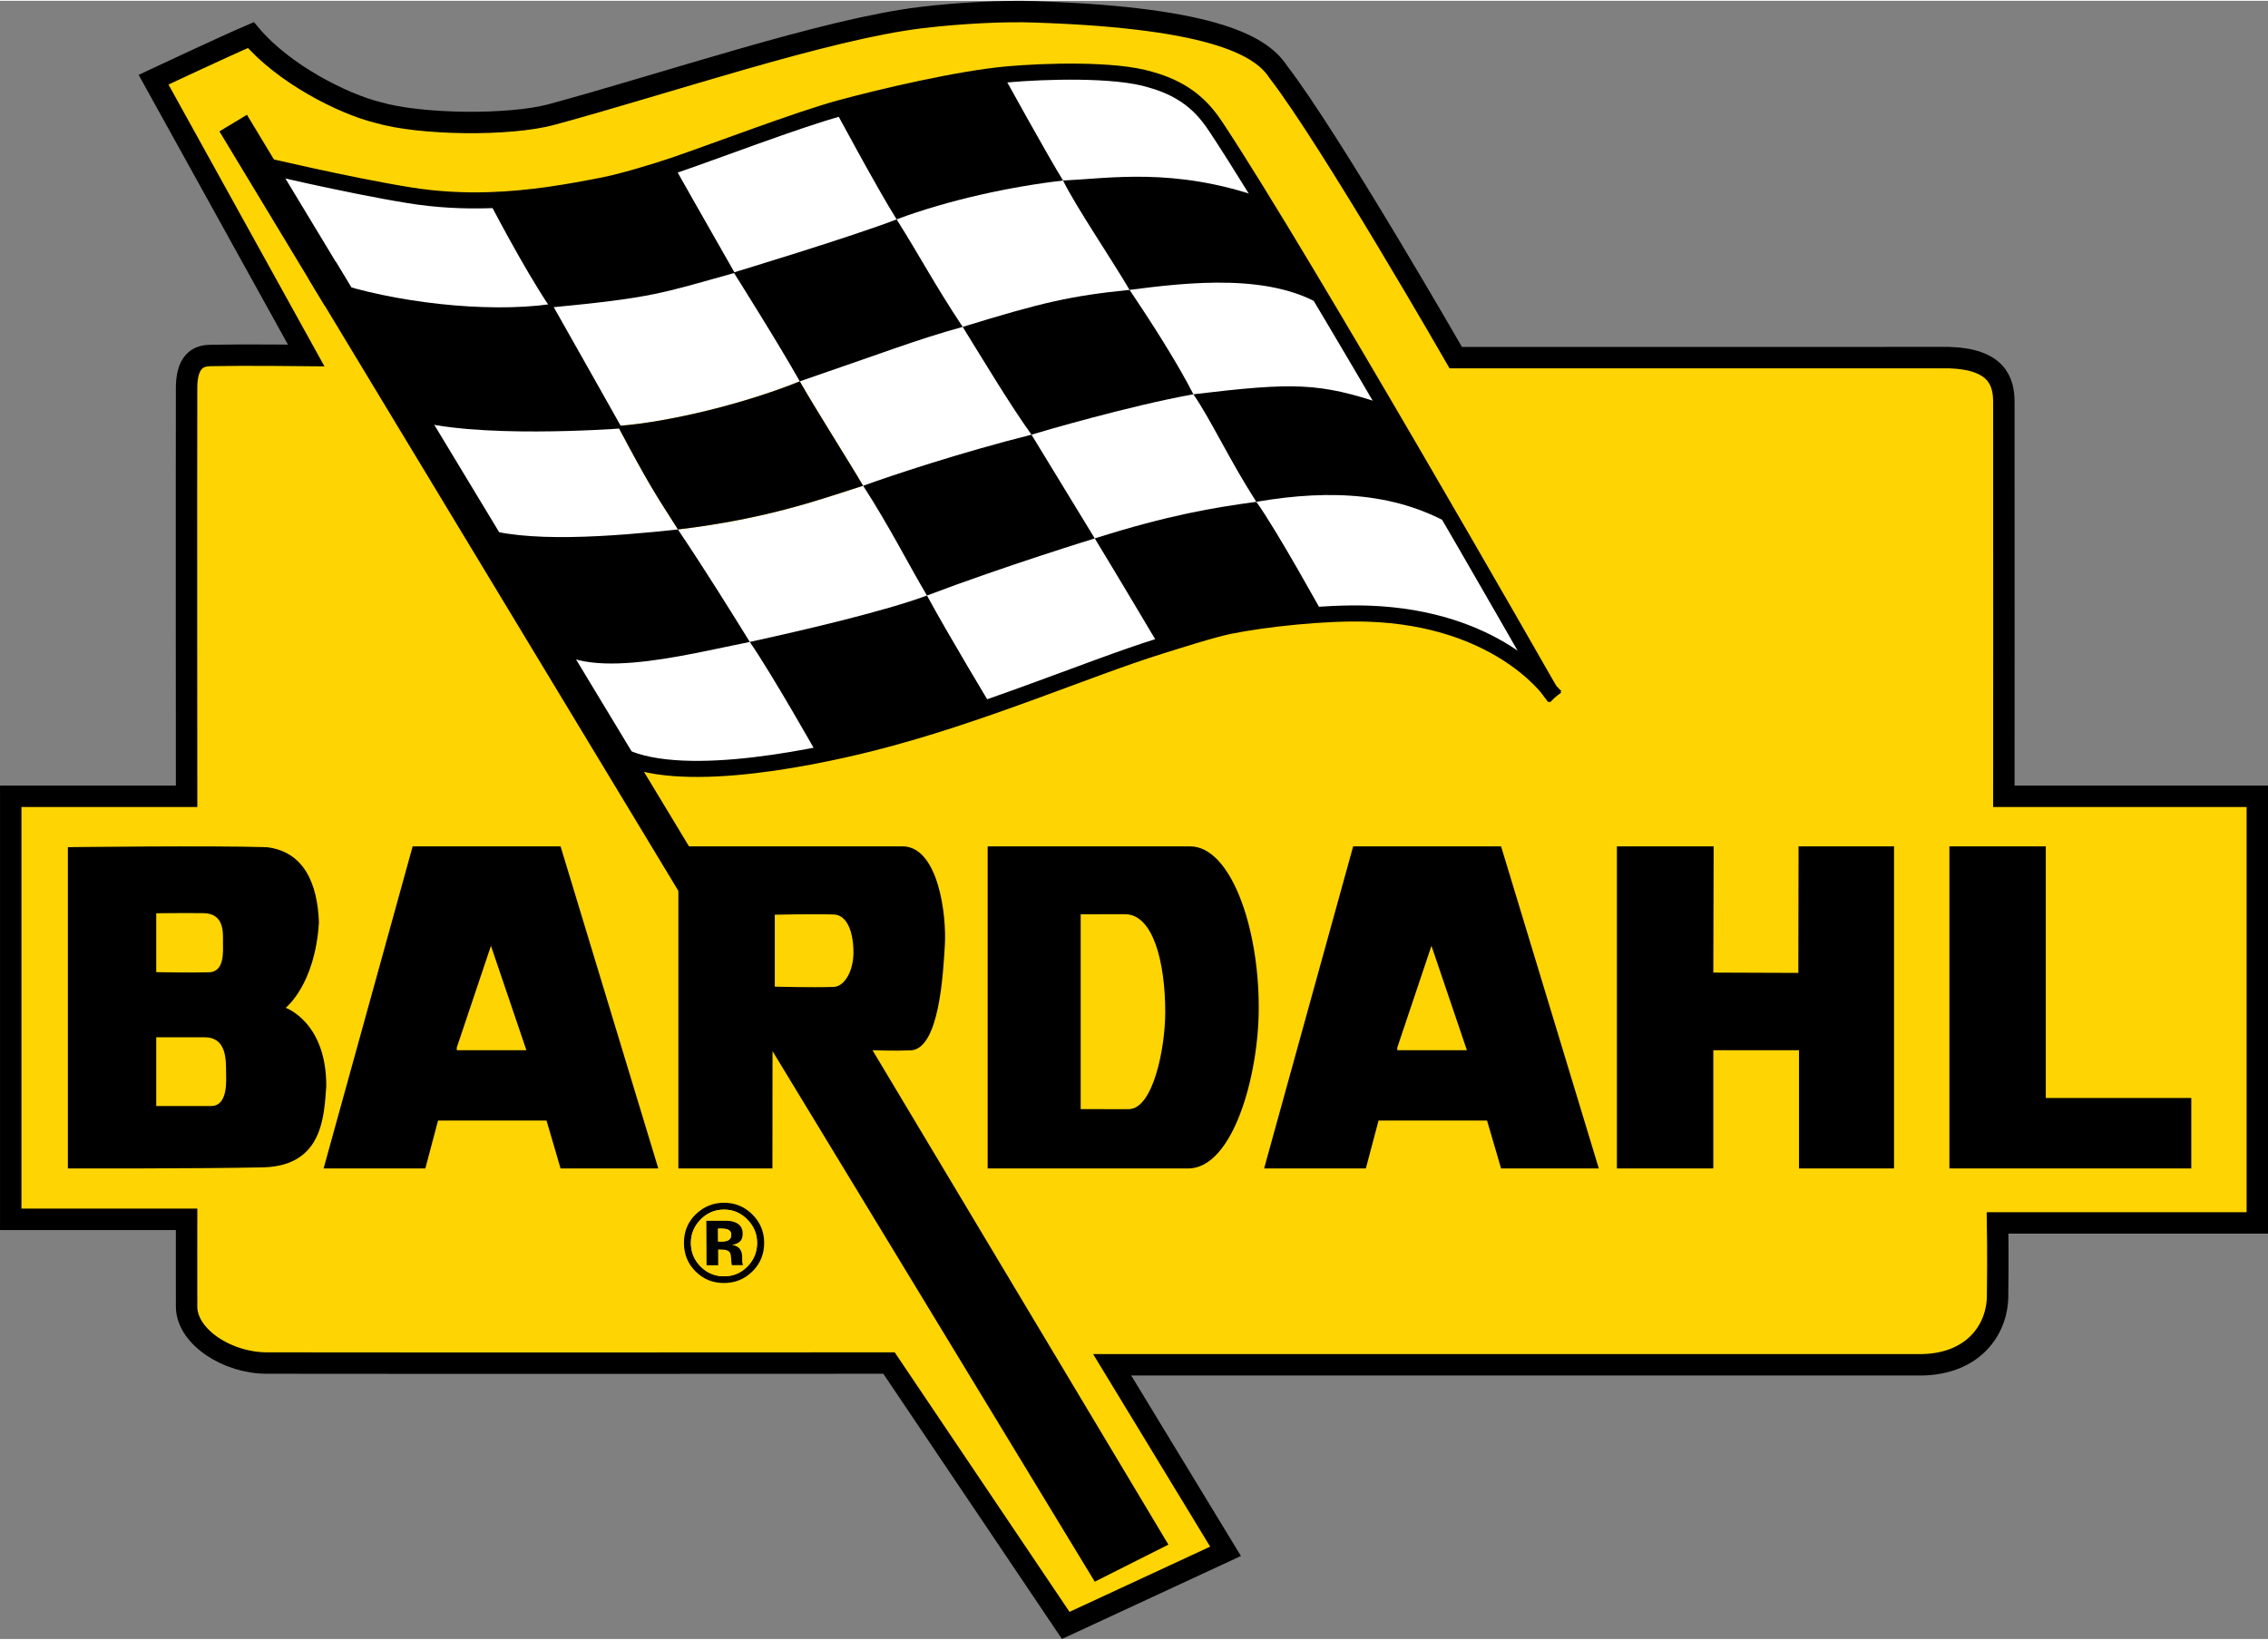 <?xml version="1.0" encoding="UTF-8" standalone="no"?>
<!-- Created with Inkscape (http://www.inkscape.org/) -->

<svg
   xmlns:dc="http://purl.org/dc/elements/1.1/"
   xmlns:cc="http://creativecommons.org/ns#"
   xmlns:rdf="http://www.w3.org/1999/02/22-rdf-syntax-ns#"
   xmlns:svg="http://www.w3.org/2000/svg"
   xmlns="http://www.w3.org/2000/svg"
   xmlns:sodipodi="http://sodipodi.sourceforge.net/DTD/sodipodi-0.dtd"
   xmlns:inkscape="http://www.inkscape.org/namespaces/inkscape"
   viewBox="0 0 529.375 382.418" width="372" height="269"

   id="svg2"
   version="1.1"
   inkscape:version="0.48.3.1 r9886"
   sodipodi:docname="New document 1">
  <rect x="0" y="0" width="529.375" height="382.418" fill="#808080" stroke="none"/>
  <defs
     id="defs4">
    <clipPath
       id="clipPath3207"
       clipPathUnits="userSpaceOnUse">
      <path
         id="path3209"
         d="m 145.685,96.591 14.982,0 0,-14.986 -14.982,0 0,14.986 z"
         inkscape:connector-curvature="0" />
    </clipPath>
    <clipPath
       id="clipPath3115"
       clipPathUnits="userSpaceOnUse">
      <path
         id="path3117"
         d="m 66.127,307.833 241.26,0 0,-130.219 -241.26,0 0,130.219 z"
         inkscape:connector-curvature="0" />
    </clipPath>
    <clipPath
       id="clipPath3091"
       clipPathUnits="userSpaceOnUse">
      <path
         id="path3093"
         d="m 202.397,163.149 50.62,0 0,-60.15 -50.62,0 0,60.15 z"
         inkscape:connector-curvature="0" />
    </clipPath>
    <clipPath
       id="clipPath3075"
       clipPathUnits="userSpaceOnUse">
      <path
         id="path3077"
         d="m 144.647,163.149 91.5,0 0,-137.32 -91.5,0 0,137.32 z"
         inkscape:connector-curvature="0" />
    </clipPath>
    <clipPath
       id="clipPath3059"
       clipPathUnits="userSpaceOnUse">
      <path
         id="path3061"
         d="m 254.017,163.149 62.5,0 0,-60.15 -62.5,0 0,60.15 z"
         inkscape:connector-curvature="0" />
    </clipPath>
    <clipPath
       id="clipPath3043"
       clipPathUnits="userSpaceOnUse">
      <path
         id="path3045"
         d="m 78.397,163.149 62.5,0 0,-60.15 -62.5,0 0,60.15 z"
         inkscape:connector-curvature="0" />
    </clipPath>
    <clipPath
       id="clipPath3027"
       clipPathUnits="userSpaceOnUse">
      <path
         id="path3029"
         d="m 30.647,163.145 48.25,0 0,-60.15 -48.25,0 0,60.15 z"
         inkscape:connector-curvature="0" />
    </clipPath>
    <clipPath
       id="clipPath3007"
       clipPathUnits="userSpaceOnUse">
      <path
         id="path3009"
         d="m 19.977,319.055 419.5,0 0,-301.396 -419.5,0 0,301.396 z"
         inkscape:connector-curvature="0" />
    </clipPath>
    <clipPath
       id="clipPath2999"
       clipPathUnits="userSpaceOnUse">
      <path
         id="path3001"
         d="m 0,340.157 453.543,0 L 453.543,0 0,0 0,340.157 z"
         inkscape:connector-curvature="0" />
    </clipPath>
  </defs>
  <sodipodi:namedview
     id="base"
     pagecolor="#ffffff"
     bordercolor="#666666"
     borderopacity="1.0"
     inkscape:pageopacity="0.0"
     inkscape:pageshadow="2"
     inkscape:zoom="0.35"
     inkscape:cx="322.54933"
     inkscape:cy="65.827132"
     inkscape:document-units="px"
     inkscape:current-layer="layer1"
     showgrid="false"
     fit-margin-top="0"
     fit-margin-left="0"
     fit-margin-right="0"
     fit-margin-bottom="0"
     inkscape:window-width="451"
     inkscape:window-height="475"
     inkscape:window-x="50"
     inkscape:window-y="50"
     inkscape:window-maximized="0" />
  <g
     inkscape:label="Layer 1"
     inkscape:groupmode="layer"
     id="layer1"
     transform="translate(-52.451,-215.771)">
    <g
       id="g2995"
       transform="matrix(1.25,0,0,-1.25,29.984,617.094)">
      <g
         id="g2997"
         clip-path="url(#clipPath2999)">
        <g
           id="g3003">
          <g
             id="g3005" />
          <g
             id="g3011">
            <g
               clip-path="url(#clipPath3007)"
               id="g3013">
              <g
                 transform="translate(439.477,172.499)"
                 id="g3015">
                <path
                   inkscape:connector-curvature="0"
                   d="m 0,0 0,-79.67 -48.5,0 c 0,0 0.11,-5.97 0,-13.83 -0.14,-6.36 -4.74,-12.58 -14.33,-12.67 l -151,0 21.17,-34.83 -29.84,-13.84 -33,49 c 0,0 -87.42,-0.05 -116.21,0 -7.25,0.01 -14.72,4.75 -14.95,10.33 -0.02,5.11 0,16.51 0,16.51 l -32.84,0 0,79 32.84,0 c 0,0 -0.05,58.45 0,76.66 0.14,5.11 2.69,5.63 4.5,5.67 6.2,0.13 17.83,0 17.83,0 l -28.5,51.5 c 0,0 13.31,6.25 18.17,8.33 6.08,-7.21 17.14,-12.83 23.71,-14.45 7.96,-2.34 24.62,-2.51 32.45,-0.38 21.54,5.84 51.16,15.93 68.88,18.08 7.53,0.92 15.96,1.3 21.29,1.09 34.54,-1.13 42.62,-6.75 45.54,-11.25 9.67,-12.52 33.12,-53.33 33.12,-53.33 0,0 70.81,0 92.07,0.01 8.86,-0.26 10.27,-4.35 10.27,-8.27 0.03,-18.89 0,-73.66 0,-73.66 L 0,0 z"
                   style="fill:#fed403;fill-opacity:1;fill-rule:nonzero;stroke:none"
                   id="path3017" />
              </g>
            </g>
          </g>
        </g>
        <g
           id="g3019"
           transform="translate(52.817,172.499)">
          <path
             inkscape:connector-curvature="0"
             d="m 0,0 -32.84,0 0,-79 32.84,0 c 0,0 -0.02,-11.4 0,-16.51 0.23,-5.58 7.7,-10.32 14.95,-10.33 28.79,-0.05 116.21,0 116.21,0 l 33,-49 29.84,13.84 -21.17,34.83 151,0 c 9.59,0.09 14.19,6.31 14.33,12.67 0.11,7.86 0,13.83 0,13.83 l 48.5,0 0,79.67 -47.33,0 c 0,0 0.03,54.77 0,73.66 0,3.92 -1.41,8.01 -10.27,8.27 -21.26,-0.01 -92.07,-0.01 -92.07,-0.01 0,0 -23.45,40.81 -33.12,53.33 -2.92,4.5 -11,10.12 -45.54,11.25 -5.33,0.21 -13.76,-0.17 -21.29,-1.09 -17.72,-2.15 -47.34,-12.24 -68.88,-18.08 -7.83,-2.13 -24.49,-1.96 -32.45,0.38 -6.57,1.62 -17.63,7.24 -23.71,14.45 -4.86,-2.08 -18.17,-8.33 -18.17,-8.33 l 28.5,-51.5 c 0,0 -11.63,0.13 -17.83,0 C 2.69,82.29 0.14,81.77 0,76.66 -0.05,58.45 0,0 0,0 z"
             style="fill:none;stroke:#000000;stroke-width:4;stroke-linecap:butt;stroke-linejoin:miter;stroke-miterlimit:10;stroke-opacity:1;stroke-dasharray:none"
             id="path3021" />
        </g>
        <g
           id="g3023">
          <g
             id="g3025" />
          <g
             id="g3031">
            <g
               clip-path="url(#clipPath3027)"
               id="g3033">
              <g
                 transform="translate(59.607,145.139)"
                 id="g3035">
                <path
                   inkscape:connector-curvature="0"
                   d="M 0,0 C 0,1.73 0.37,5.55 -3.75,5.54 -7.5,5.58 -12.46,5.52 -12.46,5.52 l 0,-11 c 0,0 6.37,-0.12 9.71,-0.03 C 0.37,-5.54 0,-1.58 0,0 m -2.21,-30.48 c 3.25,0 2.79,5 2.79,6.42 0,2.5 -0.04,6.42 -4,6.42 l -9.04,0 0,-12.84 10.25,0 z m 13.92,18.34 c 0,0 7.64,-2.67 7.58,-14.67 -0.42,-5.57 -0.63,-14.75 -11.63,-15.12 -11.37,-0.26 -36.62,-0.21 -36.62,-0.21 l 0,60 c 0,0 26.38,0.33 37.12,0 6.88,-0.79 9.5,-6.67 9.76,-14.05 -0.71,-11.66 -6.21,-15.95 -6.21,-15.95"
                   style="fill:#000000;fill-opacity:1;fill-rule:nonzero;stroke:none"
                   id="path3037" />
              </g>
            </g>
          </g>
        </g>
        <g
           id="g3039">
          <g
             id="g3041" />
          <g
             id="g3047">
            <g
               clip-path="url(#clipPath3043)"
               id="g3049">
              <g
                 transform="translate(116.267,125.079)"
                 id="g3051">
                <path
                   inkscape:connector-curvature="0"
                   d="M 0,0 -6.62,19.5 -13,0.5 -13,0 0,0 z m 6.38,38.07 18.25,-60.15 -18.25,0 -2.62,8.95 -20.26,0 -2.37,-8.95 -19,0 16.63,60.15 27.62,0 z"
                   style="fill:#000000;fill-opacity:1;fill-rule:nonzero;stroke:none"
                   id="path3053" />
              </g>
            </g>
          </g>
        </g>
        <g
           id="g3055">
          <g
             id="g3057" />
          <g
             id="g3063">
            <g
               clip-path="url(#clipPath3059)"
               id="g3065">
              <g
                 transform="translate(291.887,125.079)"
                 id="g3067">
                <path
                   inkscape:connector-curvature="0"
                   d="M 0,0 -6.62,19.5 -13,0.5 -13,0 0,0 z m 6.38,38.07 18.25,-60.15 -18.25,0 -2.62,8.95 -20.26,0 -2.37,-8.95 -19,0 16.63,60.15 27.62,0 z"
                   style="fill:#000000;fill-opacity:1;fill-rule:nonzero;stroke:none"
                   id="path3069" />
              </g>
            </g>
          </g>
        </g>
        <g
           id="g3071">
          <g
             id="g3073" />
          <g
             id="g3079">
            <g
               clip-path="url(#clipPath3075)"
               id="g3081">
              <g
                 transform="translate(177.337,143.329)"
                 id="g3083">
                <path
                   inkscape:connector-curvature="0"
                   d="M 0,0 C 0,3.94 -1.25,7.14 -3.81,7.1 -7.56,7.22 -14.69,7.06 -14.69,7.06 l 0,-13.44 c 0,0 7,-0.18 10.88,-0.05 C -1.75,-6.47 0,-3.56 0,0 m 3.56,-18.25 55.25,-92.33 -13.75,-6.92 -60.17,99.08 -0.02,-21.91 -17.56,0 0,60.15 42.13,0 c 6.37,-0.38 7.99,-12.68 7.62,-18.57 -0.32,-5.07 -1,-19.5 -6.5,-19.53 -2.87,-0.12 -7,0.03 -7,0.03"
                   style="fill:#000000;fill-opacity:1;fill-rule:nonzero;stroke:none"
                   id="path3085" />
              </g>
            </g>
          </g>
        </g>
        <g
           id="g3087">
          <g
             id="g3089" />
          <g
             id="g3095">
            <g
               clip-path="url(#clipPath3091)"
               id="g3097">
              <g
                 transform="translate(228.707,114.069)"
                 id="g3099">
                <path
                   inkscape:connector-curvature="0"
                   d="m 0,0 c 4.63,0 6.85,11.57 6.85,18.07 0,9.6 -2.34,18.34 -7.5,18.34 -4.09,0.01 -8.29,-0.01 -8.29,-0.01 l 0,-36.39 c 0,0 4.79,-0.02 8.94,-0.01 M 24.31,19 C 24.33,6.32 19.5,-11.07 11.13,-11.07 l -37.44,0 0,60.15 37.81,0 c 7.44,0 12.81,-14.7 12.81,-30.08"
                   style="fill:#000000;fill-opacity:1;fill-rule:nonzero;stroke:none"
                   id="path3101" />
              </g>
            </g>
          </g>
        </g>
        <g
           id="g3103"
           transform="translate(319.897,163.149)">
          <path
             inkscape:connector-curvature="0"
             d="m 0,0 0,-60.15 18,0 0,22.08 16,0 0,-22.08 17.75,0 L 51.75,0 33.917,0 33.875,-23.631 18,-23.572 18.062,0 0,0 z"
             style="fill:#000000;fill-opacity:1;fill-rule:nonzero;stroke:none"
             id="path3105" />
        </g>
        <g
           id="g3107"
           transform="translate(381.98,163.149)">
          <path
             inkscape:connector-curvature="0"
             d="m 0,0 18,0 0,-46.987 27.167,0 0,-13.163 L 0,-60.15 0,0 z"
             style="fill:#000000;fill-opacity:1;fill-rule:nonzero;stroke:none"
             id="path3109" />
        </g>
        <g
           id="g3111">
          <g
             id="g3113" />
          <g
             id="g3119">
            <g
               clip-path="url(#clipPath3115)"
               id="g3121">
              <g
                 transform="translate(307.387,192.179)"
                 id="g3123">
                <path
                   inkscape:connector-curvature="0"
                   d="m 0,0 c -0.45,0.62 -10.08,13.62 -33.93,14.43 -7.97,0.27 -19.27,-0.96 -25.81,-2.28 -3.39,-0.68 -9.94,-2.8 -13.19,-3.81 -13.6,-4.24 -33.52,-12.99 -53.89,-18.11 -12.59,-3.16 -38.44,-8.29 -48.29,-1.3 l -37.68,62.36 c 11.38,-3.81 38.72,-1.81 38.72,-1.81 5.83,-10.95 6.71,-12.21 11.25,-19.33 16.83,2 26.96,5.75 34.58,8.17 -2.79,4.75 -9,14.5 -11.83,19.5 -10.09,-4.09 -24.17,-7.59 -34,-8.34 0,0 -9,16 -12.55,22.25 19.13,1.84 20.46,2.59 34.21,6.42 -3.45,6 -11.33,19.94 -11.33,19.94 7.8,2.66 23.23,8.58 31.19,10.75 7.7,2.09 22.23,5.51 31.31,6.31 6.65,0.59 20.06,1.06 26.69,-1 7.19,-2 10.21,-5.82 12.31,-9 C -45.57,79.89 -0.84,1.47 0,0"
                   style="fill:#ffffff;fill-opacity:1;fill-rule:nonzero;stroke:none"
                   id="path3125" />
              </g>
              <g
                 transform="translate(167.317,249.999)"
                 id="g3127">
                <path
                   inkscape:connector-curvature="0"
                   d="m 0,0 c 2.83,-5 9.04,-14.75 11.83,-19.5 -7.62,-2.42 -17.75,-6.17 -34.58,-8.17 -4.54,7.12 -5.42,8.38 -11.25,19.33 9.83,0.75 23.91,4.25 34,8.34"
                   style="fill:#000000;fill-opacity:1;fill-rule:nonzero;stroke:none"
                   id="path3129" />
              </g>
              <g
                 transform="translate(143.647,290.269)"
                 id="g3131">
                <path
                   inkscape:connector-curvature="0"
                   d="m 0,0 c 0,0 7.88,-13.94 11.33,-19.94 -13.75,-3.83 -15.08,-4.58 -34.21,-6.42 -4.91,7.25 -11.45,19.92 -11.45,19.92 7.82,0.24 14.92,1.51 21.21,2.75 C -9.77,-3.07 -3.23,-1.1 0,0"
                   style="fill:#000000;fill-opacity:1;fill-rule:nonzero;stroke:none"
                   id="path3133" />
              </g>
              <g
                 transform="translate(120.767,263.909)"
                 id="g3135">
                <path
                   inkscape:connector-curvature="0"
                   d="m 0,0 c 3.55,-6.25 12.55,-22.25 12.55,-22.25 0,0 -27.34,-2 -38.72,1.81 L -41.11,4.3 C -29.55,0.39 -12.24,-1.7 0,0"
                   style="fill:#000000;fill-opacity:1;fill-rule:nonzero;stroke:none"
                   id="path3137" />
              </g>
              <g
                 transform="translate(109.317,283.829)"
                 id="g3139">
                <path
                   inkscape:connector-curvature="0"
                   d="m 0,0 c 0,0 6.54,-12.67 11.45,-19.92 -12.24,-1.7 -29.55,0.39 -41.11,4.3 l -0.01,0 -13.52,22.38 c 0,0 16.72,-3.97 28.14,-5.82 C -9.78,0.08 -4.75,-0.15 0,0"
                   style="fill:#ffffff;fill-opacity:1;fill-rule:nonzero;stroke:none"
                   id="path3141" />
              </g>
            </g>
          </g>
        </g>
        <g
           id="g3143"
           transform="translate(79.657,268.209)">
          <path
             inkscape:connector-curvature="0"
             d="M 0,0 14.94,-24.74 52.62,-87.1 66.49,-110.06"
             style="fill:none;stroke:#000000;stroke-width:6;stroke-linecap:square;stroke-linejoin:miter;stroke-miterlimit:10;stroke-opacity:1;stroke-dasharray:none"
             id="path3145" />
        </g>
        <g
           id="g3147"
           transform="translate(63.067,295.659)">
          <path
             inkscape:connector-curvature="0"
             d="M 0,0 3.06,-5.07 16.58,-27.45"
             style="fill:none;stroke:#000000;stroke-width:6;stroke-linecap:square;stroke-linejoin:miter;stroke-miterlimit:10;stroke-opacity:1;stroke-dasharray:none"
             id="path3149" />
        </g>
        <g
           id="g3151"
           transform="translate(307.397,192.159)">
          <path
             inkscape:connector-curvature="0"
             d="m 0,0 c 0,0 -0.01,0.01 -0.01,0.02 -0.84,1.47 -45.57,79.89 -62.24,105.15 -2.1,3.18 -5.12,7 -12.31,9 -6.63,2.06 -20.04,1.59 -26.69,1 -9.08,-0.8 -23.61,-4.22 -31.31,-6.31 -7.96,-2.17 -23.39,-8.09 -31.19,-10.75 -3.23,-1.1 -9.77,-3.07 -13.12,-3.69 -6.29,-1.24 -13.39,-2.51 -21.21,-2.75 -4.75,-0.15 -9.78,0.08 -15.05,0.94 -11.42,1.85 -28.14,5.82 -28.14,5.82"
             style="fill:none;stroke:#000000;stroke-width:3;stroke-linecap:square;stroke-linejoin:miter;stroke-miterlimit:10;stroke-opacity:1;stroke-dasharray:none"
             id="path3153" />
        </g>
        <g
           id="g3155"
           transform="translate(132.277,181.109)">
          <path
             inkscape:connector-curvature="0"
             d="m 0,0 c 9.85,-6.99 35.7,-1.86 48.29,1.3 20.37,5.12 40.29,13.87 53.89,18.11 3.25,1.01 9.8,3.13 13.19,3.81 6.54,1.32 17.84,2.55 25.81,2.28 23.85,-0.81 33.48,-13.81 33.93,-14.43"
             style="fill:none;stroke:#000000;stroke-width:3;stroke-linecap:square;stroke-linejoin:miter;stroke-miterlimit:10;stroke-opacity:1;stroke-dasharray:none"
             id="path3157" />
        </g>
        <g
           id="g3159"
           transform="translate(109.317,283.829)">
          <path
             inkscape:connector-curvature="0"
             d="m 0,0 c 0,0 6.54,-12.67 11.45,-19.92 19.13,1.84 20.46,2.59 34.21,6.42 -3.45,6 -11.33,19.94 -11.33,19.94"
             style="fill:none;stroke:#000000;stroke-width:0.25;stroke-linecap:square;stroke-linejoin:miter;stroke-miterlimit:10;stroke-opacity:1;stroke-dasharray:none"
             id="path3161" />
        </g>
        <g
           id="g3163"
           transform="translate(79.647,268.209)">
          <path
             inkscape:connector-curvature="0"
             d="m 0,0 0.01,0 c 11.56,-3.91 28.87,-6 41.11,-4.3 3.55,-6.25 12.55,-22.25 12.55,-22.25 0,0 -27.34,-2 -38.72,1.81"
             style="fill:none;stroke:#000000;stroke-width:1;stroke-linecap:butt;stroke-linejoin:miter;stroke-miterlimit:10;stroke-opacity:1;stroke-dasharray:none"
             id="path3165" />
        </g>
        <g
           id="g3167"
           transform="translate(106.989,222.96)">
          <path
             inkscape:connector-curvature="0"
             d="m 0,0 c 8.732,-3.345 25.771,-1.881 37.574,-0.631 5.583,-8.322 10.083,-15.625 13.417,-21 -12.25,-2.417 -33.02,-8.113 -38.401,0.792"
             style="fill:#000000;fill-opacity:1;fill-rule:nonzero;stroke:none"
             id="path3169" />
        </g>
        <g
           id="g3171"
           transform="translate(170.674,180.191)">
          <path
             inkscape:connector-curvature="0"
             d="m 0,0 c 0,0 -8.402,14.902 -12.694,21.138 9.976,2.178 25.25,5.75 33.084,8.666 C 24.556,22.138 32.62,8.791 32.62,8.791"
             style="fill:#000000;fill-opacity:1;fill-rule:nonzero;stroke:none"
             id="path3173" />
        </g>
        <g
           id="g3175"
           transform="translate(191.063,209.995)">
          <path
             inkscape:connector-curvature="0"
             d="m 0,0 c -3.5,5.917 -7.042,12.965 -11.917,20.5 5.233,1.883 17.864,6.12 31.435,9.541 C 23.208,23.958 31.333,10.667 31.333,10.667 31.333,10.667 14.5,5.5 0,0"
             style="fill:#000000;fill-opacity:1;fill-rule:nonzero;stroke:none"
             id="path3177" />
        </g>
        <g
           id="g3179"
           transform="translate(234.457,200.519)">
          <path
             inkscape:connector-curvature="0"
             d="M 0,0 C 0,0 -7.685,12.977 -12.06,20.143 1.69,24.497 10.096,25.891 18.107,26.977 21.857,21.81 30.604,5.935 30.604,5.935"
             style="fill:#000000;fill-opacity:1;fill-rule:nonzero;stroke:none"
             id="path3181" />
        </g>
        <g
           id="g3183"
           transform="translate(210.581,240.037)">
          <path
             inkscape:connector-curvature="0"
             d="M 0,0 C 1.766,0.545 18.349,5.405 30.232,7.542 27.19,13.521 22.19,21.292 18.315,27.042 7.315,25.917 2.144,24.738 -12.845,20.128 -8.845,13.669 -4.06,5.667 0,0"
             style="fill:#000000;fill-opacity:1;fill-rule:nonzero;stroke:none"
             id="path3185" />
        </g>
        <g
           id="g3187"
           transform="translate(167.313,249.995)">
          <path
             inkscape:connector-curvature="0"
             d="m 0,0 c -3.917,7 -12.337,20.333 -12.337,20.333 0,0 22.337,6.76 30.42,9.917 4.339,-6.862 6.998,-12.037 12.34,-20.081 C 21.673,7.752 15.94,5.455 0,0"
             style="fill:#000000;fill-opacity:1;fill-rule:nonzero;stroke:none"
             id="path3189" />
        </g>
        <g
           id="g3191"
           transform="translate(289.812,222.732)">
          <path
             inkscape:connector-curvature="0"
             d="m 0,0 c -10.607,6.359 -22.916,7.222 -37.249,4.764 -5.033,7.826 -8.417,15.226 -11.75,20.083 18.833,2.25 23.458,2.188 35.628,-1.885"
             style="fill:#000000;fill-opacity:1;fill-rule:nonzero;stroke:none"
             id="path3193" />
        </g>
        <g
           id="g3195"
           transform="translate(266,263.39)">
          <path
             inkscape:connector-curvature="0"
             d="m 0,0 c -10.02,7.105 -26.604,5.022 -37.104,3.688 -3.583,6.084 -10,15.5 -12.416,20.417 8.75,0.417 20.694,2.476 36.873,-3.142"
             style="fill:#000000;fill-opacity:1;fill-rule:nonzero;stroke:none"
             id="path3197" />
        </g>
        <g
           id="g3199"
           transform="translate(173.872,300.748)">
          <path
             inkscape:connector-curvature="0"
             d="m 0,0 c 0,0 7.858,-14.669 11.525,-20.502 9.779,3.666 21.583,6.166 31.083,7.25 -2.75,4.416 -11.207,19.75 -11.207,19.75"
             style="fill:#000000;fill-opacity:1;fill-rule:nonzero;stroke:none"
             id="path3201" />
        </g>
        <g
           id="g3203">
          <g
             id="g3205" />
          <g
             id="g3211">
            <g
               clip-path="url(#clipPath3207)"
               id="g3213">
              <g
                 transform="translate(157.554,84.706)"
                 id="g3215">
                <path
                   inkscape:connector-curvature="0"
                   d="m 0,0 c 1.199,1.233 1.799,2.707 1.791,4.42 -0.006,1.667 -0.613,3.11 -1.818,4.332 -1.219,1.243 -2.68,1.86 -4.378,1.854 -1.723,-0.01 -3.184,-0.64 -4.392,-1.891 -1.188,-1.226 -1.78,-2.674 -1.776,-4.349 0.01,-1.735 0.626,-3.207 1.842,-4.414 1.213,-1.207 2.669,-1.807 4.378,-1.799 C -2.65,-1.841 -1.202,-1.224 0,0 M 3.112,4.425 C 3.122,2.3 2.38,0.503 0.89,-0.962 -0.561,-2.377 -2.309,-3.09 -4.347,-3.1 c -2.108,-0.01 -3.887,0.705 -5.336,2.145 -1.448,1.437 -2.178,3.209 -2.186,5.315 -0.01,2.187 0.76,4.013 2.313,5.469 1.458,1.363 3.172,2.048 5.142,2.057 2.07,0.009 3.84,-0.718 5.309,-2.174 C 2.364,8.254 3.102,6.493 3.112,4.425"
                   style="fill:#000000;fill-opacity:1;fill-rule:nonzero;stroke:none"
                   id="path3217" />
              </g>
              <g
                 transform="translate(156.707,84.946)"
                 id="g3219">
                <path
                   inkscape:connector-curvature="0"
                   d="M 0,0 -0.068,0.236 C -0.097,0.315 -0.116,0.398 -0.125,0.479 -0.136,0.558 -0.142,0.64 -0.142,0.722 l -0.006,0.741 c 0,0.848 -0.25,1.466 -0.738,1.857 -0.265,0.211 -0.659,0.367 -1.181,0.472 0.57,0.063 1.047,0.251 1.435,0.566 0.389,0.314 0.583,0.818 0.576,1.517 0,0.915 -0.373,1.575 -1.113,1.977 C -1.604,8.09 -2.15,8.227 -2.809,8.274 -2.924,8.278 -3.494,8.28 -4.518,8.28 -5.545,8.278 -6.321,8.278 -6.833,8.278 l 0.038,-8.307 2.171,0.009 -0.013,2.939 0.459,0 0.477,-0.027 C -3.365,2.873 -3.118,2.83 -2.957,2.76 -2.656,2.649 -2.455,2.445 -2.344,2.153 -2.276,1.979 -2.23,1.639 -2.206,1.14 -2.185,0.64 -2.141,0.255 -2.072,-0.01 L 0,0 z M 2.638,4.18 C 2.646,2.467 2.046,0.993 0.847,-0.24 c -1.202,-1.224 -2.65,-1.841 -4.354,-1.847 -1.708,-0.008 -3.164,0.592 -4.377,1.798 -1.216,1.208 -1.832,2.68 -1.842,4.415 -0.004,1.675 0.588,3.123 1.775,4.349 1.208,1.251 2.67,1.881 4.393,1.891 C -1.86,10.372 -0.399,9.755 0.82,8.512 2.025,7.29 2.632,5.846 2.638,4.18"
                   style="fill:#fed403;fill-opacity:1;fill-rule:nonzero;stroke:none"
                   id="path3221" />
              </g>
              <g
                 transform="translate(154.095,89.67)"
                 id="g3223">
                <path
                   inkscape:connector-curvature="0"
                   d="m 0,0 c 0.284,0.207 0.427,0.535 0.424,0.987 -0.002,0.457 -0.226,0.77 -0.672,0.945 -0.3,0.115 -0.721,0.169 -1.262,0.166 l -0.531,-0.002 0.012,-2.408 0.842,0.003 C -0.676,-0.306 -0.283,-0.203 0,0 M 2.544,-4.489 2.612,-4.724 0.54,-4.734 c -0.069,0.264 -0.113,0.649 -0.134,1.149 -0.023,0.5 -0.07,0.839 -0.138,1.014 -0.111,0.291 -0.312,0.496 -0.613,0.607 -0.16,0.07 -0.408,0.113 -0.744,0.131 l -0.477,0.027 -0.458,0 0.012,-2.938 -2.171,-0.009 -0.038,8.306 c 0.513,0 1.288,0 2.315,0.003 1.024,0 1.594,-0.003 1.709,-0.006 C 0.462,3.502 1.008,3.365 1.443,3.128 2.183,2.725 2.556,2.066 2.557,1.151 2.563,0.452 2.369,-0.053 1.98,-0.367 1.592,-0.681 1.115,-0.869 0.545,-0.933 1.067,-1.038 1.462,-1.194 1.726,-1.404 2.214,-1.796 2.464,-2.413 2.464,-3.262 l 0.007,-0.74 c 0,-0.083 0.005,-0.164 0.016,-0.243 0.01,-0.082 0.028,-0.164 0.057,-0.244"
                   style="fill:#000000;fill-opacity:1;fill-rule:nonzero;stroke:none"
                   id="path3225" />
              </g>
              <g
                 transform="translate(154.519,90.657)"
                 id="g3227">
                <path
                   inkscape:connector-curvature="0"
                   d="M 0,0 C 0.004,-0.452 -0.14,-0.78 -0.424,-0.987 -0.707,-1.19 -1.1,-1.292 -1.611,-1.296 l -0.842,-0.003 -0.011,2.408 0.53,0.002 C -1.393,1.115 -0.972,1.06 -0.672,0.945 -0.226,0.771 -0.002,0.457 0,0"
                   style="fill:#fed403;fill-opacity:1;fill-rule:nonzero;stroke:none"
                   id="path3229" />
              </g>
            </g>
          </g>
        </g>
      </g>
    </g>
  </g>
</svg>
